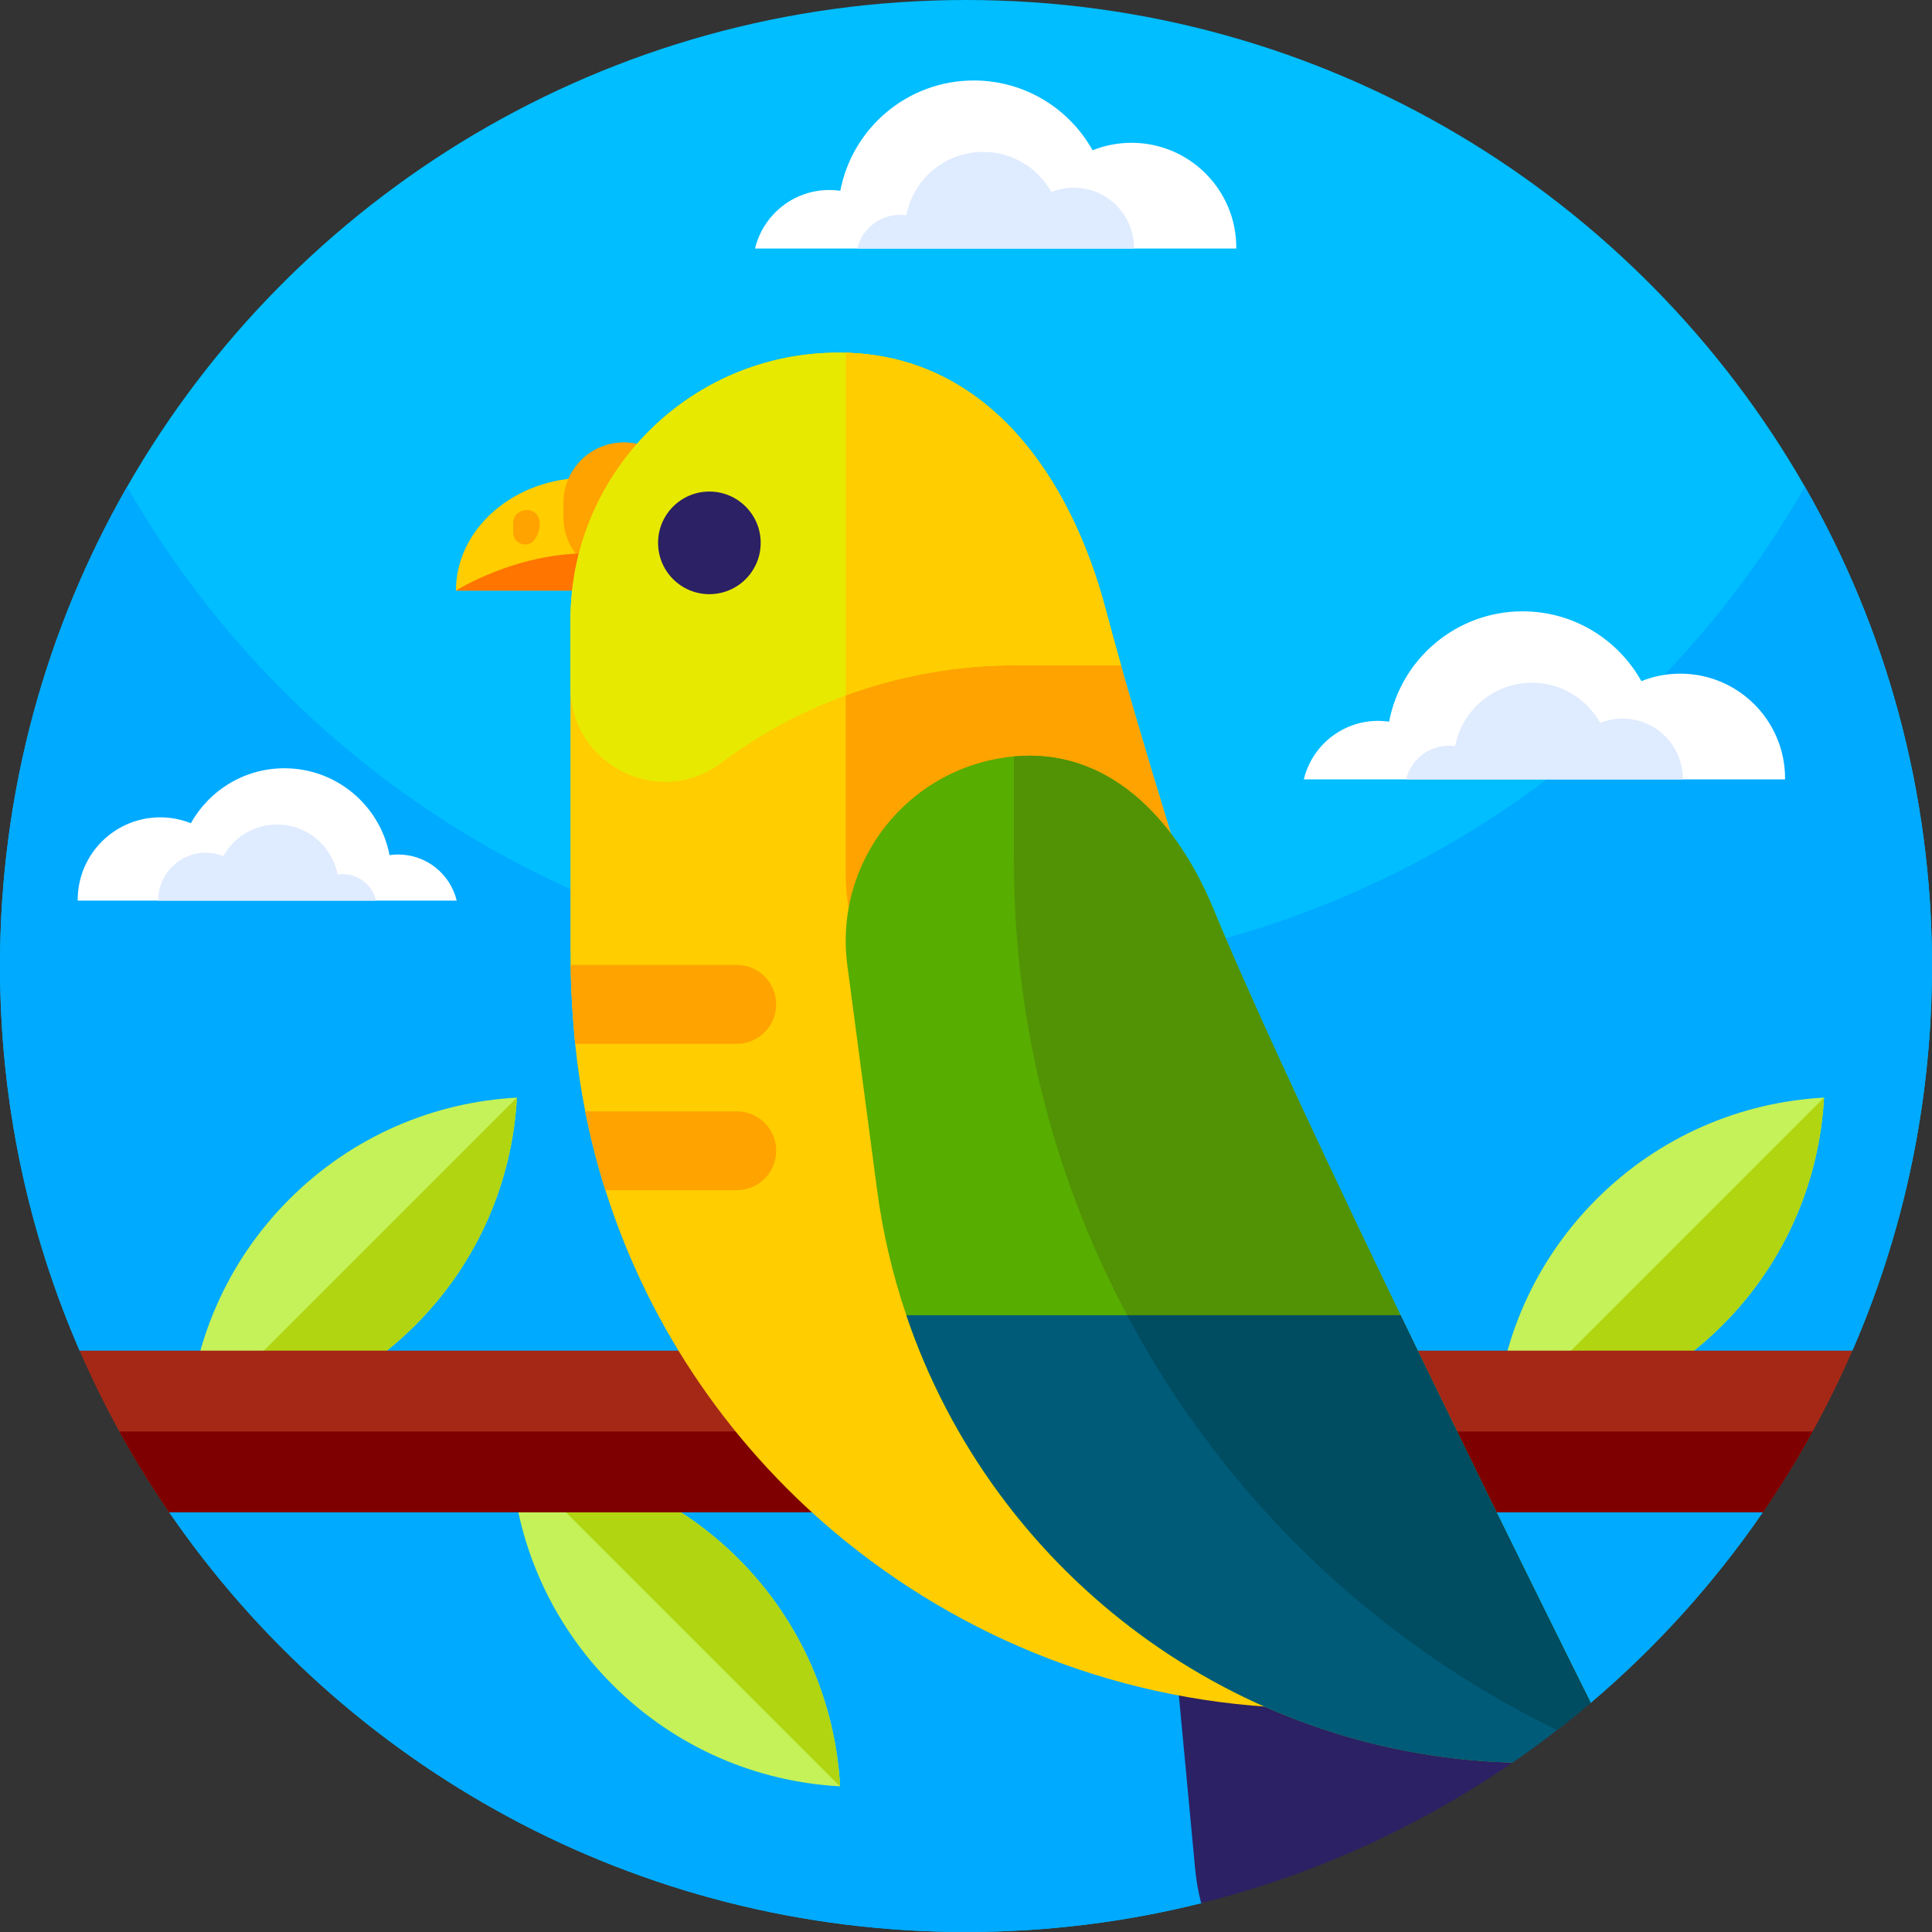<svg id="Capa_1" enable-background="new 0 0 512 512" height="512" viewBox="0 0 512 512" width="512" xmlns="http://www.w3.org/2000/svg"><rect x="0" y="0" width="512" height="512" fill="#333333" stroke="none"/><g><path d="m512 256c0 14.59-1.22 28.9-3.57 42.82-3.48 20.65-9.42 40.45-17.53 59.11l-19.92 7.55c-15.24 5.77-17.48 26.4-3.84 35.31-12.91 18.79-28.26 35.77-45.59 50.48l-103.21 53.08-.02.01c-19.95 4.99-40.83 7.64-62.32 7.64-87.64 0-165-44.04-211.14-111.21 13.64-8.91 11.4-29.54-3.84-35.31l-19.92-7.55c-8.11-18.66-14.05-38.46-17.53-59.11-2.35-13.92-3.57-28.23-3.57-42.82 0-46.22 12.25-89.57 33.68-127 44.12-77.07 127.16-129 222.32-129s178.2 51.93 222.32 129c21.43 37.43 33.68 80.78 33.68 127z" fill="#00beff"/><path d="m512 256c0 36.23-7.53 70.7-21.1 101.93l-19.92 7.55c-15.24 5.77-17.48 26.4-3.84 35.31-12.9 18.79-28.25 35.76-45.59 50.47v.01l-103.23 53.09c-19.95 4.99-40.83 7.64-62.32 7.64-87.64 0-165-44.05-211.14-111.21 13.64-8.91 11.4-29.54-3.84-35.31l-19.92-7.55c-13.57-31.23-21.1-65.7-21.1-101.93 0-46.22 12.25-89.57 33.68-127 39.19 68.46 109.09 117.08 190.91 127.09 10.29 1.26 20.78 1.91 31.41 1.91 4.82 0 9.61-.13 14.37-.4 18.76-1.03 36.98-4.09 54.45-8.96 65.51-18.24 120.43-61.88 153.5-119.64 21.43 37.43 33.68 80.78 33.68 127z" fill="#0af"/><g><g><path d="m136.984 290.879c-1.199 21.94-10.169 43.536-26.928 60.295s-38.355 25.729-60.295 26.928c1.182-21.957 10.161-43.544 26.92-60.303s38.346-25.738 60.303-26.92z" fill="#c4f258"/><path d="m136.984 290.879c-1.199 21.94-10.169 43.536-26.928 60.295s-38.355 25.729-60.295 26.928z" fill="#b1d511"/></g><g><path d="m483.386 290.879c-1.199 21.94-10.169 43.536-26.928 60.295s-38.355 25.729-60.295 26.928c1.182-21.957 10.161-43.544 26.92-60.303s38.347-25.738 60.303-26.92z" fill="#c4f258"/><path d="m483.386 290.879c-1.199 21.94-10.169 43.536-26.928 60.295s-38.355 25.729-60.295 26.928z" fill="#b1d511"/></g><g><path d="m222.627 473.398c-1.199-21.94-10.169-43.536-26.928-60.295s-38.355-25.729-60.295-26.928c1.182 21.957 10.161 43.544 26.92 60.303s38.347 25.738 60.303 26.92z" fill="#c4f258"/><path d="m222.627 473.398c-1.199-21.94-10.169-43.536-26.928-60.295s-38.355-25.729-60.295-26.928z" fill="#b1d511"/></g><path d="m490.9 357.93c-6.56 15.1-14.53 29.44-23.76 42.86h-422.28c-9.23-13.42-17.2-27.76-23.76-42.86z" fill="#a52817"/><path d="m480.36 379.36c-4.05 7.37-8.47 14.52-13.22 21.43h-422.28c-4.75-6.91-9.17-14.06-13.22-21.43z" fill="#7f0000"/><g><path d="m402.47 452.58v13.4c-25.13 17.56-53.55 30.72-84.15 38.38-.78-3.01-1.32-6.08-1.61-9.22l-6.56-69.97z" fill="#2c2164"/><g><path d="m120.834 156.507c0-16.519 15.548-29.911 34.728-29.911h22.236v29.911z" fill="#ffcd00"/><path d="m165.329 153.083c-8.844 0-16.013-7.169-16.013-16.013v-3.824c0-8.844 7.169-16.013 16.013-16.013 8.844 0 16.013 7.169 16.013 16.013v3.824c0 8.844-7.17 16.013-16.013 16.013z" fill="#ffa300"/><path d="m120.834 156.507s15.548-9.869 34.728-9.869h22.236v9.869z" fill="#ff7500"/><path d="m386.349 452.759h-37.05c-47.092 0-90.856-16.488-125.175-44.287h-.015c-29.44-23.829-51.941-55.94-63.669-93.064-2.149-6.804-3.939-13.772-5.342-20.89-1.164-5.879-2.059-11.847-2.671-17.906-.06-.567-.105-1.134-.164-1.701-.149-1.537-.268-3.089-.388-4.641-.358-4.82-.582-9.669-.657-14.548-.03-1.522-.045-3.044-.045-4.566v-86.723c0-39.84 32.857-72.04 72.951-70.951h.015c.269.015.507.015.776.03 36.781 1.403 58.745 32.573 68.131 68.146 1.194 4.506 2.536 9.416 4.014 14.653 4.67 16.563 10.684 36.527 17.488 58.327 12.803 41.078 28.381 88.663 42.914 132.307 10.669 32.066 20.785 61.998 28.828 85.633.014.061.044.121.059.181z" fill="#ffcd00"/><path d="m357.579 367.3c2.735 8.243-7.563 14.504-13.62 8.279l-105.208-107.769c-9.377-9.605-14.626-22.497-14.626-35.92v-138.377l.015-.03c.269.015.507.015.776.03 36.781 1.403 58.745 32.573 68.131 68.146 1.194 4.506 2.536 9.416 4.014 14.653 4.67 16.563 10.684 36.527 17.488 58.327 12.803 41.078 28.381 88.663 42.914 132.307.037.118.076.236.116.354z" fill="#ffa300"/><path d="m297.06 176.311h-28.082c-15.578 0-30.708 2.775-44.839 7.968-11.862 4.342-23.009 10.4-33.081 17.936-16.443 12.295-39.885.403-39.885-20.129v-17.652c0-39.84 32.857-72.04 72.951-70.951.268.015.522.015.791.03 36.781 1.403 58.745 32.573 68.131 68.146 1.194 4.506 2.536 9.415 4.014 14.652z" fill="#e7ea00"/><circle cx="187.992" cy="143.864" fill="#2c2164" r="13.598"/><path d="m135.997 141.128v-2.449c0-4.372 6.578-4.824 6.984-.471.02.217.031.437.031.659 0 1.569-.515 3.017-1.385 4.186-1.79 2.401-5.63 1.07-5.63-1.925z" fill="#ffa300"/></g><path d="m297.06 176.311h-28.082c-15.578 0-30.708 2.775-44.839 7.968-.015-.552-.015-1.104-.015-1.656v-89.14c.268.015.522.015.791.03 36.781 1.403 58.745 32.573 68.131 68.146 1.194 4.506 2.536 9.415 4.014 14.652z" fill="#ffcd00"/><g><path d="m421.55 451.26v.01h-4.86c-8.74 0-15.82 7.08-15.82 15.82-1.81-.05-3.6-.12-5.4-.23-70.84-4.08-132.56-51.12-155.28-118.3-3.61-10.62-6.23-21.73-7.76-33.25l-7.84-59.22-.04-.29c-3.64-27.51 16.25-52.72 44.15-55.34 23.72-2.22 40.94 14.64 50.97 36.12.68 1.46 1.32 2.92 1.94 4.42.98 2.39 2.05 4.94 3.21 7.64 10.73 25.12 28.5 62.9 46.34 99.92 4.48 9.25 8.94 18.46 13.31 27.41 15.15 31.12 29.04 59.16 37.08 75.29z" fill="#57ad00"/><path d="m421.55 451.26v.01h-4.86c-4.02 0-7.68 1.49-10.47 3.96-75.28-39.27-126.17-113.46-135.85-197.63-1.1-9.65-1.67-19.43-1.67-29.31v-27.83c23.72-2.22 40.94 14.64 50.97 36.12.68 1.46 1.32 2.92 1.94 4.42.98 2.39 2.05 4.94 3.21 7.64 10.73 25.12 28.5 62.9 46.34 99.92 4.48 9.25 8.94 18.46 13.31 27.41 15.15 31.12 29.04 59.16 37.08 75.29z" fill="#519305"/><path d="m421.55 451.26c-.01.01-.01.01 0 .01-6.12 5.19-12.49 10.1-19.08 14.71-.54.38-1.08.75-1.62 1.12-73.09-1.94-137.36-49.68-160.66-118.54h130.97c4.48 9.25 8.94 18.46 13.31 27.41 15.15 31.12 29.04 59.16 37.08 75.29z" fill="#005b79"/><path d="m421.55 451.26c-.01.01-.01.01 0 .01-2.91 2.47-5.88 4.87-8.9 7.21-49.45-24.05-88.93-62.92-113.94-109.92h72.45c4.48 9.25 8.94 18.46 13.31 27.41 15.15 31.12 29.04 59.16 37.08 75.29z" fill="#004c60"/></g><g fill="#ffa300"><path d="m205.696 266.168c0 2.895-1.164 5.491-3.059 7.386s-4.491 3.059-7.386 3.059h-42.824c-.06-.567-.105-1.134-.164-1.701-.149-1.537-.268-3.089-.388-4.641-.358-4.82-.582-9.669-.657-14.548h44.033c5.775 0 10.445 4.67 10.445 10.445z"/><path d="m205.696 304.963c0 2.895-1.164 5.491-3.059 7.386s-4.491 3.059-7.386 3.059h-34.811c-2.149-6.804-3.939-13.772-5.342-20.89h40.153c5.775 0 10.445 4.67 10.445 10.445z"/></g></g><g><path d="m473.058 206.548c0-.084.006-.166.006-.25 0-15.339-12.434-27.773-27.773-27.773-3.644 0-7.121.709-10.309 1.985-6.159-11.033-17.943-18.499-31.476-18.499-17.574 0-32.202 12.586-35.381 29.234-.948-.136-1.915-.21-2.901-.21-9.555 0-17.561 6.615-19.701 15.513z" fill="#fff"/><path d="m445.96 206.548c0-.048.004-.096.004-.144 0-8.82-7.15-15.97-15.97-15.97-2.095 0-4.095.408-5.928 1.141-3.541-6.344-10.317-10.637-18.099-10.637-10.106 0-18.517 7.237-20.345 16.81-.545-.078-1.101-.121-1.668-.121-5.495 0-10.098 3.803-11.328 8.92h73.334z" fill="#dfebff"/></g><g><path d="m327.623 65.864c.002-.002.003-.003.005-.005.133-15.451-12.352-28.018-27.772-28.018-3.644 0-7.121.709-10.309 1.985-6.159-11.033-17.943-18.499-31.476-18.499-17.574 0-32.202 12.586-35.381 29.234-.948-.136-1.915-.21-2.901-.21-9.555 0-17.561 6.614-19.701 15.513z" fill="#fff"/><path d="m300.525 65.864c.001-.001.002-.002.003-.003.077-8.885-7.102-16.111-15.969-16.111-2.095 0-4.095.408-5.928 1.141-3.541-6.344-10.318-10.637-18.099-10.637-10.106 0-18.517 7.237-20.345 16.81-.545-.078-1.101-.121-1.668-.121-5.494 0-10.098 3.804-11.328 8.92h73.334z" fill="#dfebff"/></g><g><path d="m20.596 238.67c-.001-.002-.003-.003-.004-.004-.105-12.168 9.727-22.064 21.871-22.064 2.87 0 5.607.558 8.118 1.563 4.85-8.689 14.13-14.568 24.787-14.568 13.84 0 25.359 9.911 27.863 23.022.746-.107 1.509-.165 2.284-.165 7.525 0 13.829 5.209 15.514 12.217h-100.433z" fill="#fff"/><path d="m41.936 238.67c-.001-.001-.001-.001-.002-.002-.061-6.997 5.593-12.688 12.576-12.688 1.65 0 3.225.321 4.668.899 2.789-4.996 8.125-8.377 14.253-8.377 7.958 0 14.582 5.699 16.022 13.238.429-.061.867-.095 1.313-.095 4.327 0 7.952 2.995 8.921 7.025z" fill="#dfebff"/></g></g></g></svg>